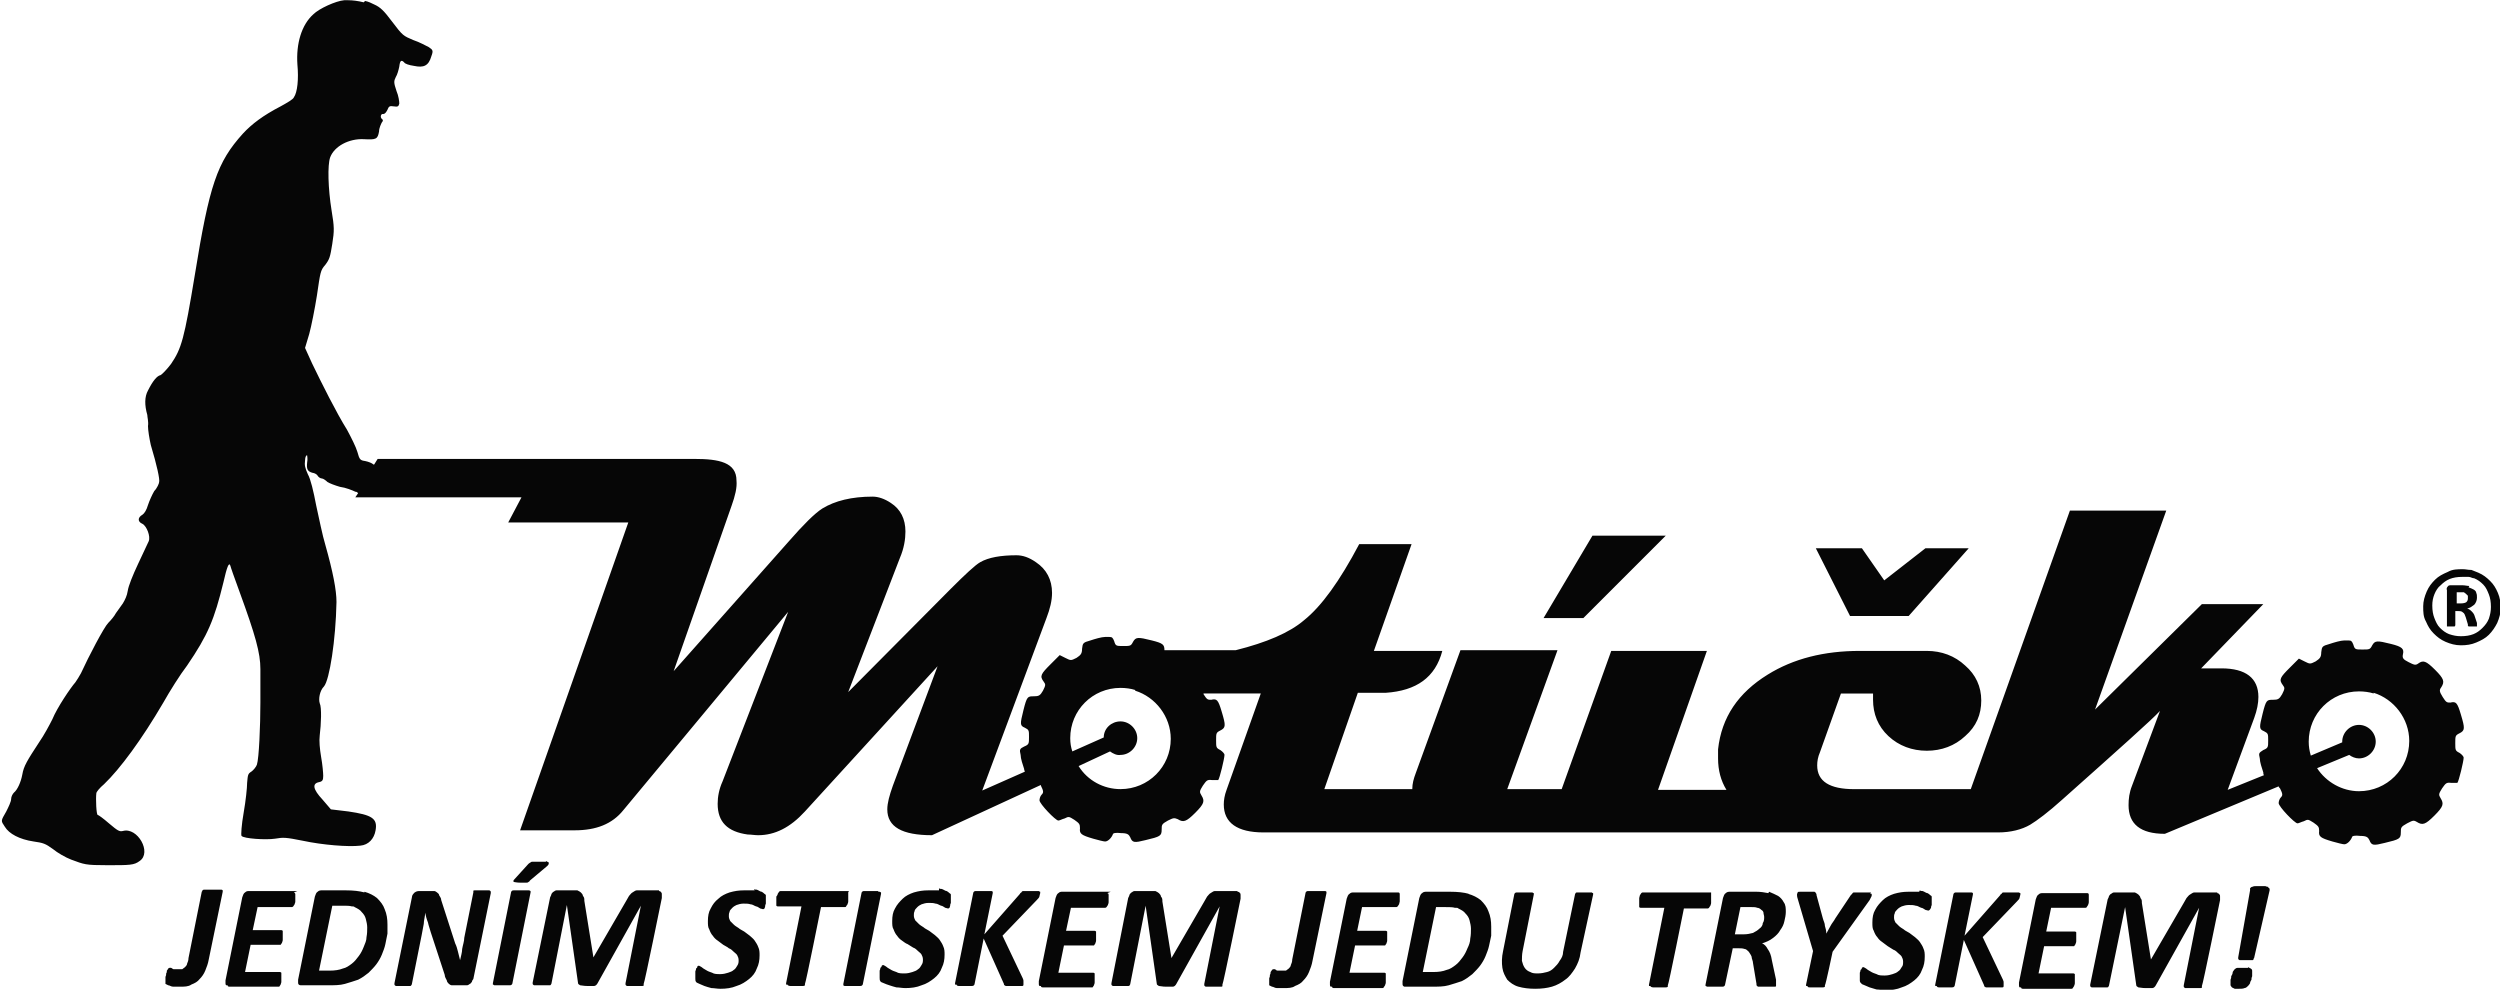 <svg xmlns="http://www.w3.org/2000/svg" width="126.3mm" height="50mm" viewBox="0 0 358.1 141.7"><defs><style>      .cls-1 {        fill: #060606;      }    </style></defs><g><g id="Vrstva_1"><g><path class="cls-1" d="M353,84.9c.1,0,.2.1.3.2,0,0,.1.1.2.2,0,0,0,.2,0,.3,0,.2,0,.4-.2.6-.1.1-.4.2-.8.2h-.6s0-1.6,0-1.6h.6c.2,0,.4,0,.5,0h0ZM353.7,83.9c-.3,0-.6-.1-1-.1h0s-1.6,0-1.6,0c-.2,0-.4,0-.5.2-.1.1-.2.3-.1.5v5c0,.1,0,.2,0,.2,0,0,.3,0,.6,0,.3,0,.5,0,.5,0,0,0,.1-.1.1-.2v-2s.4,0,.4,0c.3,0,.5,0,.7.2.2.1.3.4.4.7l.3,1c0,0,0,.1,0,.2,0,0,0,0,.1.1,0,0,.2,0,.2,0,.1,0,.2,0,.4,0,.2,0,.3,0,.4,0,.1,0,.2,0,.2,0,0,0,0,0,0,0,0,0,0,0,0-.1,0,0,0-.2,0-.4l-.3-.9c-.1-.4-.3-.6-.5-.8-.2-.2-.4-.3-.6-.4.4,0,.7-.3,1-.5.2-.2.4-.6.4-1,0-.3,0-.5-.1-.7,0-.2-.2-.4-.4-.5-.2-.1-.4-.2-.7-.3h0ZM353.6,82.6c.3,0,.5.2.8.2.5.2.9.5,1.3.9.4.4.6.9.8,1.4.2.5.3,1.1.3,1.8,0,.6-.1,1.1-.3,1.7-.2.5-.5.9-.9,1.3-.4.4-.8.7-1.3.9-.5.2-1.1.3-1.8.3-.6,0-1.1-.1-1.7-.3-.5-.2-.9-.5-1.3-.9-.4-.4-.6-.9-.8-1.4-.2-.5-.3-1.1-.3-1.8,0-.6.1-1.1.3-1.6.2-.5.5-1,.9-1.3.4-.4.8-.7,1.3-.9.5-.2,1.1-.3,1.8-.3h0c.3,0,.6,0,.9,0h0ZM353.9,81.6c-.4,0-.7-.1-1.1-.1h0c-.8,0-1.5,0-2.2.4-.7.3-1.3.6-1.8,1.1-.5.5-.9,1-1.2,1.7-.3.7-.5,1.4-.5,2.1,0,.8,0,1.5.4,2.2.3.7.6,1.2,1.1,1.7.5.5,1,.9,1.7,1.2.7.3,1.4.5,2.2.5.8,0,1.5-.1,2.2-.4.7-.3,1.3-.6,1.8-1.1.5-.5.9-1.1,1.2-1.7.3-.7.5-1.4.5-2.1,0-.8-.1-1.5-.4-2.2-.3-.7-.6-1.2-1.1-1.7-.5-.5-1-.9-1.7-1.2-.3-.1-.7-.3-1-.4h0Z"></path><path class="cls-1" d="M31.3,127.4c0,0-.1,0-.2,0-.2,0-.4,0-.6,0-.3,0-.5,0-.7,0-.2,0-.3,0-.5,0-.1,0-.2,0-.3.1,0,0,0,.1-.1.2l-1.9,9.5c0,.3-.1.6-.2.8,0,.2-.2.4-.3.5-.1.1-.3.2-.4.3-.2,0-.3,0-.6,0-.2,0-.4,0-.5,0-.1,0-.3,0-.3-.1,0,0-.2-.1-.2-.1,0,0-.1,0-.2,0,0,0-.1,0-.2.1,0,0-.1.2-.2.3,0,.1,0,.3-.1.4,0,.2,0,.3-.1.5,0,.1,0,.3,0,.4,0,.1,0,.2,0,.3,0,.1,0,.2,0,.3,0,0,.2.1.4.2.2,0,.4.2.7.2.3,0,.6,0,1,0,.6,0,1.2,0,1.6-.3.5-.2.9-.4,1.2-.8.3-.3.6-.7.8-1.2.2-.5.4-1,.5-1.6l2-9.7c0,0,0-.1,0-.2,0,0-.1-.1-.2-.1,0,0-.1,0-.2,0M50.5,129.8c.1,0,.2,0,.3.1.4.2.8.4,1,.7.3.3.5.6.6,1,.1.4.2.8.2,1.2h0c0,.4,0,.9-.1,1.4,0,.5-.2.9-.4,1.4-.2.5-.4.9-.7,1.3-.3.4-.6.8-1,1.1-.4.3-.8.6-1.3.7-.5.2-1.1.3-1.9.3h-1.5s1.9-9.3,1.9-9.3h1.5c.5,0,1,0,1.3.1ZM42.6,127.6s0,0-.1,0h-6.8c-.2,0-.4,0-.6.2-.2.1-.3.4-.4.7l-2.4,11.9c0,.2,0,.3,0,.4,0,.1,0,.2.1.3h.2c0,.2.2.2.3.2h6.9c0,0,.2,0,.2,0l.2-.3c0-.1.1-.2.1-.4,0-.1,0-.3,0-.4,0-.1,0-.3,0-.4,0-.1,0-.2,0-.2,0-.1,0-.2,0-.3,0,0-.1-.1-.2-.1h-5s.8-3.9.8-3.9h4.1c0,0,.2,0,.2,0l.2-.3c0-.1.1-.2.1-.4,0-.1,0-.3,0-.4,0-.1,0-.3,0-.4,0-.1,0-.2,0-.2,0-.1,0-.2,0-.3,0,0-.1-.1-.2-.1h-4.1s.7-3.3.7-3.3h4.9c0,0,.1,0,.2-.1l.2-.3c0-.1.1-.2.1-.4,0-.1,0-.3,0-.4,0-.1,0-.3,0-.4,0-.1,0-.2,0-.2h0c0-.1,0-.2-.2-.3ZM52.2,127.8c-.7-.2-1.6-.3-2.7-.3h-3.3c-.3,0-.5,0-.7.2-.2.1-.3.4-.4.7l-2.4,11.9c0,.2,0,.3,0,.4,0,.1,0,.2.1.3,0,0,.1.1.3.1.1,0,.2,0,.3,0h3.5c1,0,1.8,0,2.5-.2.7-.2,1.3-.4,1.9-.6.6-.3,1-.6,1.5-1,.4-.4.8-.8,1.1-1.2.3-.4.6-.9.8-1.4.2-.5.4-1,.5-1.5.1-.5.2-1,.3-1.5,0-.5,0-.9,0-1.3h0c0-.8-.1-1.5-.4-2.2-.2-.6-.6-1.1-1.1-1.6-.5-.4-1.1-.7-1.8-.9ZM69.8,127.5c0,0-.1,0-.2,0-.2,0-.4,0-.6,0-.2,0-.5,0-.6,0-.2,0-.3,0-.4,0-.1,0-.2,0-.2.1,0,0,0,.1,0,.2l-1.3,6.5c0,.5-.2,1-.3,1.6,0,.5-.2,1.1-.3,1.6-.1-.4-.2-.8-.3-1.2-.1-.4-.2-.8-.4-1.2l-2-6.2c0-.3-.2-.5-.3-.7,0-.2-.2-.3-.3-.4-.1-.1-.3-.2-.4-.2-.2,0-.4,0-.6,0h-1.4c-.3,0-.5,0-.8.2-.2.2-.4.4-.4.7l-2.5,12.3c0,0,0,.1,0,.2,0,0,0,.1.2.2,0,0,.2,0,.4,0,.2,0,.4,0,.6,0,.2,0,.5,0,.6,0,.2,0,.3,0,.4,0,.1,0,.2,0,.2-.1,0,0,.1-.1.1-.2l1.4-7c.1-.5.2-1.1.3-1.6,0-.5.2-1.1.2-1.6.1.5.2.9.4,1.4.1.5.3,1,.4,1.4l2,6.1c0,.3.2.6.3.8,0,.2.2.4.3.5.1.1.3.2.4.2.2,0,.4,0,.6,0h1.2c.1,0,.3,0,.4,0,.1,0,.3-.1.4-.2.1,0,.2-.2.3-.3,0-.1.1-.3.2-.4l2.5-12.3c0,0,0-.1,0-.2,0,0,0-.1-.2-.2,0,0,0,0-.2,0ZM75.6,127.5c0,0-.1,0-.2,0-.2,0-.4,0-.7,0-.3,0-.5,0-.7,0-.2,0-.3,0-.4,0-.1,0-.2,0-.3.1,0,0-.1.1-.1.2l-2.6,13c0,0,0,.1,0,.2,0,0,.1,0,.2.1.1,0,.2,0,.4,0,.2,0,.4,0,.7,0,.3,0,.5,0,.7,0,.2,0,.3,0,.4,0,.1,0,.2,0,.3-.1,0,0,.1-.1.1-.2l2.6-13c0,0,0-.1,0-.2,0,0,0,0-.2-.1,0,0-.1,0-.2,0ZM78.2,123.4c-.2,0-.4,0-.8,0-.3,0-.5,0-.6,0-.2,0-.3,0-.5,0-.1,0-.2,0-.3.1,0,0-.2.1-.3.2l-2,2.2c-.2.2-.2.3-.1.4.1,0,.4.1.9.1.2,0,.4,0,.5,0,.2,0,.3,0,.4,0,.1,0,.2,0,.3-.1,0,0,.2-.1.2-.2l2.5-2.1c0,0,.2-.2.2-.3,0,0,0-.1,0-.2,0,0-.2-.1-.4-.2ZM94.4,127.5c-.1,0-.3,0-.5,0h-2c-.3,0-.5,0-.7,0-.2,0-.4.2-.6.3-.2.1-.3.3-.5.5l-.4.7-4.7,8.1h0s-1.3-8.1-1.3-8.1c0-.3,0-.5-.2-.7,0-.2-.2-.4-.3-.5-.1-.1-.3-.2-.5-.3-.2,0-.5,0-.8,0h-1.7c-.2,0-.3,0-.5,0-.1,0-.3.1-.4.2-.1,0-.2.2-.3.3,0,.1-.1.3-.2.5l-2.5,12.2c0,0,0,.1,0,.2,0,0,0,.1.2.2,0,0,.2,0,.4,0,.2,0,.4,0,.7,0,.3,0,.5,0,.7,0,.2,0,.3,0,.4,0,.1,0,.2,0,.2-.1,0,0,.1-.1.1-.2l2.2-11.2,1.6,11.2c0,.1.1.2.3.3.2,0,.5.1,1,.1.4,0,.8,0,1,0,.2,0,.4-.2.5-.4l6.2-11.1-2.2,11.1c0,0,0,.1,0,.2,0,0,0,.1.2.2,0,0,.2,0,.4,0,.2,0,.4,0,.7,0,.3,0,.5,0,.7,0,.2,0,.3,0,.4,0,.1,0,.2,0,.2-.1v-.2c.1,0,2.6-12.3,2.6-12.3,0-.2,0-.3,0-.5,0-.1,0-.3-.1-.3,0-.1-.2-.2-.3-.2ZM108.1,127.5c-.1,0-.3,0-.5,0-.3,0-.6,0-1,0-.8,0-1.4.1-2.1.3-.6.2-1.2.5-1.6.9-.5.4-.8.8-1.1,1.4-.3.5-.4,1.1-.4,1.8,0,.5,0,.9.2,1.2.1.3.3.7.5.9.2.3.4.5.7.7.3.2.5.4.8.6.3.2.6.3.8.5.3.1.5.3.7.5.2.2.4.3.5.5.1.2.2.4.2.7,0,.3,0,.5-.2.8-.1.2-.3.5-.5.6-.2.2-.5.3-.8.4-.3.1-.7.2-1.1.2-.5,0-.9,0-1.2-.2-.3-.1-.6-.2-.9-.4-.2-.1-.5-.3-.6-.4-.2-.1-.3-.2-.4-.2,0,0-.2,0-.2.1,0,0,0,.2-.2.3,0,.1,0,.2-.1.4,0,.1,0,.3,0,.4,0,.1,0,.2,0,.4,0,.1,0,.2,0,.2,0,.2,0,.4.1.5,0,.1.3.2.5.3.2.1.5.2.7.3.3.1.6.2,1,.3.4,0,.8.1,1.3.1.8,0,1.6-.1,2.3-.4.7-.2,1.3-.6,1.8-1,.5-.4.9-.9,1.1-1.5.3-.6.4-1.2.4-1.9,0-.4,0-.8-.2-1.2-.1-.3-.3-.6-.5-.9-.2-.3-.5-.5-.7-.7-.3-.2-.5-.4-.8-.6-.3-.2-.6-.3-.8-.5-.3-.2-.5-.3-.7-.5-.2-.2-.4-.4-.5-.5-.1-.2-.2-.4-.2-.7,0-.2,0-.4.1-.6,0-.2.2-.4.4-.6.2-.2.4-.3.6-.4.3-.1.6-.2,1-.2.4,0,.7,0,1,.1.3,0,.5.2.8.3.2,0,.4.2.6.3.1,0,.3.1.4.1,0,0,.1,0,.2-.1,0,0,.1-.2.1-.3,0-.1,0-.2.1-.4,0-.1,0-.3,0-.4s0-.2,0-.4c0-.1,0-.2,0-.2h0c0,0,0-.2,0-.2,0,0,0-.1-.2-.2,0,0-.2-.2-.4-.3-.2,0-.4-.2-.7-.3-.1,0-.3,0-.4-.1ZM121.6,127.6s0,0-.1,0h-9.7c0,0-.1,0-.2.1l-.2.3c0,.1-.1.3-.2.4,0,.1,0,.3,0,.4,0,.1,0,.3,0,.4,0,.1,0,.2,0,.2,0,.1,0,.2,0,.3,0,0,.1.1.2.1h3.4s-2.2,11-2.2,11c0,0,0,.1,0,.2h.2c0,.1.2.2.4.2.2,0,.4,0,.7,0,.3,0,.5,0,.7,0,.2,0,.3,0,.4,0,.1,0,.2,0,.3-.1v-.2c.1,0,2.3-11,2.3-11h3.4c0,0,.2,0,.2-.1,0,0,.1-.2.2-.3,0-.1.1-.2.1-.4,0-.1,0-.3,0-.4,0-.1,0-.3,0-.4,0-.1,0-.2,0-.2h0c0-.1,0-.2,0-.3,0,0,0,0,0,0ZM125.8,127.6c0,0-.1,0-.2,0-.2,0-.4,0-.7,0-.3,0-.5,0-.7,0-.2,0-.3,0-.4,0-.1,0-.2,0-.3.1,0,0-.1.1-.1.2l-2.6,13c0,0,0,.1,0,.2,0,0,.1.1.2.1.1,0,.2,0,.4,0,.2,0,.4,0,.7,0,.3,0,.5,0,.7,0,.2,0,.3,0,.4,0,.1,0,.2,0,.3-.1,0,0,.1-.1.1-.2l2.6-12.9c0,0,0-.1,0-.2,0,0,0,0-.2-.1,0,0-.1,0-.2,0ZM134.5,127.5c-.1,0-.3,0-.5,0-.3,0-.7,0-1,0-.8,0-1.4.1-2.1.3-.6.2-1.2.5-1.6.9-.4.4-.8.8-1.1,1.4-.3.5-.4,1.1-.4,1.8,0,.5,0,.9.2,1.2.1.3.3.7.5.9.2.3.4.5.7.7.3.2.5.4.8.5.3.2.5.3.8.5.3.1.5.3.7.5.2.2.4.3.5.5.1.2.2.4.2.7,0,.3,0,.5-.2.8-.1.2-.3.5-.5.6-.2.2-.5.3-.8.4-.3.1-.7.2-1.1.2-.5,0-.9,0-1.2-.2-.3-.1-.6-.2-.9-.4-.2-.1-.5-.3-.6-.4-.2-.1-.3-.2-.4-.2,0,0-.1,0-.2.1,0,0,0,.2-.2.3,0,.1,0,.2-.1.4,0,.1,0,.3,0,.4,0,.1,0,.2,0,.4,0,.1,0,.2,0,.2,0,.2,0,.4.1.5,0,.1.2.2.5.3.2.1.5.2.8.3.3.1.6.2,1,.3.4,0,.8.1,1.3.1.8,0,1.6-.1,2.3-.4.7-.2,1.3-.6,1.8-1,.5-.4.9-.9,1.1-1.5.3-.6.4-1.2.4-1.9,0-.4,0-.8-.2-1.2-.1-.3-.3-.6-.5-.9-.2-.3-.5-.5-.7-.7-.3-.2-.5-.4-.8-.6-.3-.2-.6-.3-.8-.5-.3-.2-.5-.3-.7-.5-.2-.2-.4-.4-.5-.5-.1-.2-.2-.4-.2-.7,0-.2,0-.4.1-.6,0-.2.2-.4.4-.6.2-.2.4-.3.6-.4.3-.1.6-.2,1-.2.4,0,.7,0,1,.1.3,0,.5.2.8.3.2,0,.4.2.6.3.1,0,.3.1.4.1,0,0,.1,0,.2-.1,0,0,.1-.2.1-.3,0-.1,0-.2.1-.4,0-.1,0-.3,0-.4s0-.2,0-.4c0-.1,0-.2,0-.2h0c0,0,0-.1,0-.2,0,0,0-.1-.2-.2,0,0-.2-.2-.4-.3-.2,0-.4-.2-.7-.3-.1,0-.3,0-.4-.1ZM148.7,127.6c0,0-.2,0-.2,0-.2,0-.4,0-.7,0-.3,0-.5,0-.7,0-.2,0-.3,0-.5,0-.1,0-.2,0-.3.2,0,0-.2.1-.2.2l-5.1,5.8,1.2-5.9c0,0,0-.1,0-.2,0,0-.1-.1-.2-.1-.1,0-.2,0-.4,0-.2,0-.4,0-.7,0-.3,0-.5,0-.7,0-.2,0-.3,0-.4,0-.1,0-.2,0-.3.1,0,0-.1.1-.1.2l-2.6,12.9c0,0,0,.1,0,.2h.2c.1.2.2.2.4.2.2,0,.4,0,.7,0,.3,0,.5,0,.7,0,.2,0,.3,0,.4,0,.1,0,.2,0,.3-.1,0,0,.1-.1.1-.2l1.3-6.5,2.9,6.5c0,0,0,.2.1.2,0,0,.1.1.2.1.1,0,.3,0,.4,0,.2,0,.4,0,.7,0,.3,0,.5,0,.7,0,.2,0,.3,0,.5,0,.1,0,.2,0,.2-.2,0,0,0-.2,0-.2,0,0,0-.2,0-.3,0-.1,0-.2-.1-.4l-2.9-6.1,4.9-5.1c.2-.2.4-.4.4-.6,0-.1.1-.3.1-.4h0c0,0,0-.1,0-.2,0,0-.1,0-.2-.1,0,0-.1,0-.2,0ZM159.1,127.7s0,0-.1,0h-6.8c-.2,0-.4,0-.6.2-.2.1-.3.4-.4.7l-2.4,11.9c0,.2,0,.3,0,.4,0,.1,0,.2.1.3h.2c0,.2.2.2.3.2h6.9c0,0,.2,0,.2,0l.2-.3c0-.1.1-.2.1-.4,0-.1,0-.3,0-.4,0-.1,0-.3,0-.4,0-.1,0-.2,0-.2,0-.1,0-.2,0-.3,0,0-.1-.1-.2-.1h-5s.8-3.9.8-3.9h4.1c0,0,.2,0,.2,0l.2-.3c0-.1.1-.2.1-.4,0-.1,0-.3,0-.4,0-.1,0-.3,0-.4,0-.1,0-.2,0-.2,0-.1,0-.2,0-.3,0,0-.1-.1-.2-.1h-4.1s.7-3.3.7-3.3h4.9c0,0,.1,0,.2-.1l.2-.3c0-.1.1-.2.1-.4,0-.1,0-.3,0-.4,0-.1,0-.3,0-.4,0,0,0-.2,0-.2h0c0-.1,0-.3-.2-.3ZM177.2,127.6c-.1,0-.3,0-.5,0h-2c-.3,0-.5,0-.7,0-.2,0-.4.2-.6.3-.2.1-.3.3-.5.5l-.4.7-4.7,8.1h0s-1.3-8.1-1.3-8.1c0-.3,0-.5-.2-.7,0-.2-.2-.4-.3-.5-.1-.1-.3-.2-.5-.3-.2,0-.5,0-.8,0h-1.7c-.2,0-.3,0-.5,0-.1,0-.3.1-.4.2-.1,0-.2.2-.3.3,0,.1-.1.3-.2.5l-2.4,12.2c0,0,0,.1,0,.2,0,0,0,.1.2.2,0,0,.2,0,.4,0,.2,0,.4,0,.7,0,.3,0,.5,0,.7,0,.2,0,.3,0,.4,0,.1,0,.2,0,.2-.1,0,0,.1-.1.1-.2l2.2-11.2,1.6,11.2c0,.1.1.2.3.3.2,0,.5.1,1,.1.4,0,.8,0,1,0,.2,0,.4-.2.5-.4l6.2-11.1-2.2,11.1c0,0,0,.1,0,.2,0,0,0,.1.2.2,0,0,.2,0,.4,0,.2,0,.4,0,.7,0,.3,0,.5,0,.7,0,.2,0,.3,0,.4,0,.1,0,.2,0,.2-.1v-.2c.1,0,2.6-12.3,2.6-12.3,0-.2,0-.3,0-.5,0-.1,0-.3-.1-.3,0-.1-.2-.2-.3-.2ZM189.4,127.6c0,0-.1,0-.2,0-.2,0-.4,0-.6,0-.3,0-.5,0-.7,0-.2,0-.3,0-.5,0-.1,0-.2,0-.3.1,0,0-.1.1-.1.2l-1.9,9.5c0,.3-.1.6-.2.8,0,.2-.2.4-.3.5-.1.1-.3.2-.4.3-.2,0-.4,0-.6,0-.2,0-.4,0-.5,0-.1,0-.3,0-.3-.1,0,0-.2-.1-.2-.1,0,0-.1,0-.2,0,0,0-.1,0-.2.1,0,0-.1.2-.2.3,0,.1,0,.3-.1.4,0,.2,0,.3-.1.5,0,.2,0,.3,0,.4,0,.1,0,.2,0,.3,0,.1,0,.2,0,.3,0,0,.2.1.4.2.2,0,.4.2.7.2.3,0,.6,0,1,0,.6,0,1.2,0,1.6-.3.5-.2.9-.4,1.2-.8.3-.3.6-.7.8-1.2.2-.5.4-1,.5-1.6l2-9.7c0,0,0-.1,0-.2,0,0-.1-.1-.2-.1,0,0-.1,0-.2,0ZM208.6,130c.1,0,.2,0,.3.1.4.2.8.4,1,.7.3.3.5.6.6,1,.1.4.2.8.2,1.2h0c0,.4,0,.9-.1,1.4,0,.5-.2,1-.4,1.4-.2.5-.4.9-.7,1.3-.3.4-.6.8-1,1.1-.4.3-.8.6-1.3.7-.5.2-1.1.3-1.9.3h-1.5s1.9-9.3,1.9-9.3h1.4c.5,0,1,0,1.3.1ZM200.8,127.8s0,0-.1,0h-6.8c-.2,0-.4,0-.6.2-.2.1-.3.4-.4.7l-2.4,11.9c0,.2,0,.3,0,.4,0,.1,0,.2.1.3h.2c0,.2.2.2.3.2h6.9c0,0,.2,0,.2-.1l.2-.3c0-.1.1-.2.1-.4,0-.1,0-.3,0-.4,0-.1,0-.3,0-.4,0-.1,0-.2,0-.2,0-.1,0-.2,0-.3,0,0-.1-.1-.2-.1h-5s.8-3.9.8-3.9h4.1c0,0,.2,0,.2,0l.2-.3c0-.1.1-.2.1-.4,0-.1,0-.3,0-.4,0-.1,0-.3,0-.4,0-.1,0-.2,0-.2,0-.1,0-.2,0-.3,0,0-.1-.1-.2-.1h-4.1s.7-3.4.7-3.4h4.9c0,0,.1,0,.2-.1l.2-.3c0-.1.1-.3.1-.4,0-.1,0-.3,0-.4,0-.1,0-.3,0-.4,0-.1,0-.2,0-.2h0c0-.1,0-.3-.2-.3ZM210.4,128c-.7-.2-1.6-.3-2.7-.3h-3.3c-.3,0-.5,0-.7.2-.2.1-.3.4-.4.7l-2.4,11.9c0,.2,0,.3,0,.4,0,.1,0,.2.1.3,0,0,.1.1.2.1.1,0,.2,0,.3,0h3.5c1,0,1.8,0,2.5-.2.7-.2,1.3-.4,1.9-.6.6-.3,1-.6,1.5-1,.4-.4.8-.8,1.1-1.2.3-.4.6-.9.8-1.4.2-.5.4-1,.5-1.5.1-.5.2-1,.3-1.4,0-.5,0-.9,0-1.3h0c0-.8-.1-1.5-.4-2.2-.2-.6-.6-1.1-1.1-1.6-.5-.4-1.1-.7-1.8-.9ZM228.1,127.8c0,0-.2,0-.4,0-.2,0-.4,0-.7,0-.3,0-.5,0-.7,0-.2,0-.3,0-.4,0,0,0-.2,0-.2.1,0,0-.1.1-.1.2l-1.7,8.2c0,.5-.2.9-.5,1.3-.2.4-.5.7-.8,1-.3.3-.6.5-1,.6-.4.1-.8.2-1.3.2-.4,0-.8,0-1.1-.2-.3-.1-.6-.3-.8-.6-.2-.3-.3-.6-.4-1,0-.4,0-.9.1-1.4l1.6-8.1c0,0,0-.1,0-.2,0,0-.1,0-.2-.1,0,0-.2,0-.4,0-.2,0-.4,0-.7,0-.3,0-.5,0-.7,0-.2,0-.3,0-.4,0-.1,0-.2,0-.3.1,0,0-.1.1-.1.2l-1.6,8.1c-.2.9-.2,1.7-.1,2.4.1.7.4,1.2.7,1.7.4.4.9.8,1.6,1,.7.2,1.5.3,2.4.3.9,0,1.7-.1,2.4-.3.7-.2,1.4-.6,1.9-1,.6-.4,1-1,1.4-1.6.4-.7.7-1.4.8-2.3l1.8-8.3c0,0,0-.1,0-.2,0,0-.1,0-.2-.1ZM251.7,130c.2,0,.4.1.6.3.2.1.3.3.3.4,0,.2.1.4.1.6h0c0,.3,0,.6-.2.9,0,.3-.2.6-.5.8-.2.2-.5.4-.9.6-.4.1-.8.2-1.3.2h-1.3s.8-3.9.8-3.9h1.6c.3,0,.6,0,.8.1ZM245.1,127.8s0,0-.1,0h-9.7c0,0-.1,0-.2.1l-.2.3c0,.1-.1.3-.1.4,0,.1,0,.3,0,.4,0,.1,0,.3,0,.4,0,.1,0,.2,0,.2,0,.1,0,.2,0,.3,0,0,.1.1.2.1h3.4s-2.2,11-2.2,11c0,0,0,.1,0,.2h.2c0,.1.2.2.4.2.2,0,.4,0,.7,0,.3,0,.5,0,.7,0,.2,0,.3,0,.4,0,.1,0,.2,0,.3-.1v-.2c.1,0,2.3-11,2.3-11h3.4c0,0,.1,0,.2-.1,0,0,.1-.2.2-.3,0-.1.1-.2.1-.4,0-.1,0-.3,0-.4,0-.1,0-.3,0-.4,0-.1,0-.2,0-.2h0c0-.1,0-.2,0-.3,0,0,0,0,0,0ZM253.3,127.9c-.5-.1-1.1-.2-1.7-.2h-3.7c-.3,0-.5,0-.7.2-.2.1-.3.4-.4.7l-2.5,12.4c0,0,0,.1,0,.2,0,0,.1,0,.2.1.1,0,.2,0,.4,0,.2,0,.4,0,.7,0,.3,0,.5,0,.7,0,.2,0,.3,0,.4,0,.1,0,.2,0,.3-.1,0,0,.1-.1.1-.2l1.1-5.2h.9c.3,0,.5,0,.8.1.2,0,.4.2.6.4.1.2.3.4.4.7,0,.3.2.6.2.9l.5,3c0,0,0,.2,0,.2,0,0,.1.1.2.2.1,0,.2,0,.4,0,.2,0,.4,0,.7,0,.3,0,.6,0,.8,0,.2,0,.4,0,.5,0,.1,0,.2,0,.2-.1,0,0,0-.1,0-.2,0,0,0-.2,0-.3,0-.1,0-.3,0-.4l-.6-2.8c-.1-.7-.3-1.2-.6-1.6-.2-.4-.5-.7-.8-.8.6-.2,1.1-.4,1.6-.8.4-.3.8-.7,1-1.1.3-.4.5-.8.6-1.3.1-.4.2-.9.2-1.3h0c0-.5,0-1-.3-1.4-.2-.4-.5-.7-.8-.9-.4-.2-.8-.4-1.3-.6ZM268,127.8c0,0-.2,0-.3,0-.2,0-.5,0-.9,0-.3,0-.6,0-.8,0-.2,0-.3,0-.4,0-.1,0-.2,0-.3.2,0,0-.1.1-.2.2l-2.2,3.3c-.2.4-.5.7-.7,1.1-.2.4-.4.7-.6,1.1,0-.4-.1-.8-.2-1.1,0-.4-.2-.7-.3-1.1l-.9-3.3c0-.1,0-.2-.1-.3,0,0,0-.1-.2-.2-.1,0-.2,0-.4,0-.2,0-.4,0-.7,0-.4,0-.7,0-.9,0-.2,0-.4,0-.4.1,0,0-.1.2-.1.3,0,.1,0,.3.1.6l2.2,7.5-1,4.8c0,0,0,.1,0,.2h.2c0,.2.2.2.4.2.2,0,.4,0,.7,0,.3,0,.5,0,.7,0,.2,0,.3,0,.4,0,.1,0,.2,0,.3-.1v-.2c.1,0,1.1-4.8,1.1-4.8l5.3-7.4.3-.6c0-.1,0-.3,0-.3,0,0,0,0-.2,0ZM162.6,98.9c2.9.9,5.1,3.7,5.1,6.9,0,4-3.2,7.2-7.2,7.2-2.4,0-4.7-1.2-6-3.3l4.5-2.1c.4.3,1,.6,1.5.5,1.3,0,2.4-1.1,2.4-2.4,0-1.3-1.1-2.4-2.4-2.4-1.3,0-2.4,1-2.4,2.3l-4.5,2c-.2-.6-.3-1.2-.3-1.9,0-4,3.2-7.2,7.2-7.2h0c.7,0,1.5.1,2.1.3ZM274.9,127.7c-.1,0-.3,0-.5,0-.3,0-.7,0-1,0-.8,0-1.4.1-2.1.3-.6.2-1.2.5-1.6.9-.4.4-.8.8-1.1,1.4-.3.5-.4,1.1-.4,1.8,0,.5,0,.9.2,1.2.1.3.3.7.5.9.2.3.4.5.7.7.3.2.5.4.8.6.3.2.5.3.8.5.3.1.5.3.7.5.2.2.4.3.5.5.1.2.2.4.2.7,0,.3,0,.6-.2.8-.1.2-.3.5-.5.6-.2.2-.5.3-.8.4-.3.1-.7.2-1.1.2-.5,0-.9,0-1.2-.2-.3-.1-.6-.2-.9-.4-.2-.1-.5-.3-.6-.4-.2-.1-.3-.2-.4-.2,0,0-.1,0-.2.1,0,0,0,.2-.2.3,0,.1,0,.2-.1.4,0,.1,0,.3,0,.4,0,.1,0,.3,0,.4,0,.1,0,.2,0,.2,0,.2,0,.4.2.5,0,.1.2.2.5.3.2.1.5.2.7.3.3.1.7.2,1,.3.4,0,.8.1,1.3.1.8,0,1.6-.1,2.3-.4.7-.2,1.3-.6,1.8-1,.5-.4.9-.9,1.1-1.5.3-.6.4-1.2.4-1.9,0-.4,0-.8-.2-1.2-.1-.3-.3-.6-.5-.9-.2-.3-.5-.5-.7-.7-.3-.2-.5-.4-.8-.6-.3-.2-.6-.3-.8-.5-.3-.2-.5-.3-.7-.5-.2-.2-.4-.4-.5-.5-.1-.2-.2-.4-.2-.7,0-.2,0-.4.1-.6,0-.2.2-.4.4-.6.2-.2.4-.3.6-.4.3-.1.6-.2,1-.2.4,0,.7,0,1,.1.3,0,.5.2.8.3.2,0,.4.2.6.3.1,0,.3.1.4.1,0,0,.1,0,.2-.1,0,0,.1-.1.2-.3,0-.1,0-.2.1-.4,0-.1,0-.3,0-.4s0-.2,0-.4c0-.1,0-.2,0-.2h0c0,0,0-.2,0-.2,0,0,0-.1-.2-.2,0,0-.2-.2-.4-.3-.2,0-.4-.2-.7-.3-.1,0-.3,0-.4-.1ZM322,138.6c-.2,0-.4,0-.7,0-.3,0-.5,0-.8,0-.2,0-.4.2-.5.3,0,.1-.2.2-.2.4,0,.2-.1.3-.2.5,0,.2,0,.3-.1.5,0,.2,0,.3,0,.4,0,.1,0,.3,0,.4,0,0,.1.2.2.3,0,0,.2.1.4.2.2,0,.4,0,.6,0,.3,0,.6,0,.8-.1.2,0,.4-.2.5-.3,0,0,.2-.2.3-.4,0-.2.1-.3.2-.5,0-.2,0-.3.1-.5,0-.2,0-.3,0-.4h0c0-.2,0-.3,0-.4,0,0,0-.2-.2-.3,0,0-.2-.1-.4-.2ZM289.1,127.8c0,0-.2,0-.2,0-.2,0-.4,0-.7,0-.3,0-.5,0-.7,0-.2,0-.3,0-.5,0-.1,0-.2,0-.3.2,0,0-.2.1-.2.2l-5.1,5.8,1.2-5.9c0,0,0-.1,0-.2,0,0-.1-.1-.2-.1-.1,0-.2,0-.4,0-.2,0-.4,0-.7,0-.3,0-.5,0-.7,0-.2,0-.3,0-.4,0-.1,0-.2,0-.3.1,0,0-.1.1-.1.2l-2.6,12.9c0,0,0,.1,0,.2h.2c.1.2.2.2.4.2.2,0,.4,0,.7,0,.3,0,.5,0,.7,0,.2,0,.3,0,.4,0,.1,0,.2,0,.3-.1,0,0,.1-.1.1-.2l1.3-6.5,2.9,6.5c0,0,0,.2.1.2,0,0,.1.1.2.1.1,0,.3,0,.4,0,.2,0,.4,0,.7,0,.3,0,.5,0,.7,0,.2,0,.4,0,.5,0,.1,0,.2,0,.2-.2,0,0,0-.2,0-.2,0,0,0-.2,0-.3,0-.1,0-.2-.1-.4l-2.9-6.1,4.9-5.1c.2-.2.4-.4.4-.6,0-.1.1-.3.1-.4h0c0,0,0-.1,0-.2,0,0-.1,0-.2-.1,0,0-.1,0-.2,0ZM299.5,127.9s0,0-.1,0h-6.8c-.2,0-.4,0-.6.2-.2.1-.3.4-.4.7l-2.4,11.9c0,.2,0,.3,0,.4,0,.1,0,.2.1.3h.2c0,.2.2.2.3.2h6.9c0,0,.2,0,.2-.1l.2-.3c0-.1.1-.2.1-.4,0-.1,0-.3,0-.4,0-.1,0-.3,0-.4,0-.1,0-.2,0-.2,0-.1,0-.2,0-.3,0,0-.1-.1-.2-.1h-5s.8-3.9.8-3.9h4.1c0,0,.2,0,.2,0l.2-.3c0-.1.1-.2.1-.4,0-.1,0-.3,0-.4,0-.1,0-.3,0-.4,0-.1,0-.2,0-.2,0-.1,0-.2,0-.3,0,0-.1-.1-.2-.1h-4.1s.7-3.4.7-3.4h4.9c0,0,.2,0,.2-.1l.2-.3c0-.1.1-.2.1-.4,0-.1,0-.3,0-.4,0-.1,0-.3,0-.4,0,0,0-.2,0-.2h0c0-.1,0-.3-.2-.3ZM317.6,127.8c-.1,0-.3,0-.5,0h-2c-.3,0-.5,0-.8,0-.2,0-.4.2-.6.3-.2.1-.3.3-.5.5l-.4.7-4.7,8.1h0s-1.3-8.1-1.3-8.1c0-.3,0-.5-.2-.7,0-.2-.2-.4-.3-.5-.1-.1-.3-.2-.5-.3-.2,0-.5,0-.8,0h-1.7c-.2,0-.3,0-.5,0-.1,0-.3.1-.4.2-.1,0-.2.2-.3.3,0,.1-.1.3-.2.5l-2.5,12.2c0,0,0,.1,0,.2,0,0,0,.1.2.2,0,0,.2,0,.4,0,.2,0,.4,0,.7,0,.3,0,.5,0,.7,0,.2,0,.3,0,.4,0,.1,0,.2,0,.2-.1,0,0,.1-.1.1-.2l2.3-11.2,1.6,11.2c0,.1.1.2.3.3.2,0,.5.1,1,.1.4,0,.8,0,1,0,.2,0,.4-.2.5-.4l6.2-11.1-2.2,11.1c0,0,0,.1,0,.2,0,0,0,.1.2.2,0,0,.2,0,.4,0,.2,0,.4,0,.7,0,.3,0,.5,0,.7,0,.2,0,.3,0,.4,0,.1,0,.2,0,.2-.1v-.2c.1,0,2.6-12.3,2.6-12.3,0-.2,0-.3,0-.5,0-.1,0-.3-.1-.3,0-.1-.2-.2-.3-.2ZM324.9,127c0,0-.2,0-.4-.1-.2,0-.4,0-.7,0-.3,0-.5,0-.7,0-.2,0-.3,0-.5.1-.1,0-.2.1-.3.2,0,0,0,.2,0,.3l-1.7,9.6c0,0,0,.1,0,.2,0,0,0,.1.2.2,0,0,.2,0,.3,0,.2,0,.3,0,.6,0,.2,0,.4,0,.5,0,.2,0,.3,0,.4,0,.1,0,.2,0,.2-.2,0,0,.1-.1.1-.2l2.2-9.6c0,0,0-.2,0-.2,0,0,0-.1-.2-.2ZM238.6,76.7h-10.5s-7,11.8-7,11.8h5.7s11.8-11.8,11.8-11.8ZM340,99.2c2.9.9,5.1,3.7,5.1,6.9,0,4-3.2,7.2-7.2,7.2-2.4,0-4.7-1.3-6-3.3l4.6-1.9c.4.3.9.5,1.4.5,1.3,0,2.4-1.1,2.4-2.4,0-1.3-1.1-2.4-2.4-2.4-1.3,0-2.4,1.1-2.4,2.4,0,0,0,0,0,.1l-4.5,1.9c-.2-.7-.3-1.3-.3-2,0-4,3.2-7.2,7.2-7.2h0c.7,0,1.5.1,2.1.3ZM282,78.5h-6.2s-5.9,4.6-5.9,4.6l-3.2-4.6h-6.6s4.9,9.7,4.9,9.7h8.4s8.6-9.7,8.6-9.7ZM52.1.3c-.8-.2-1.6-.3-2.2-.3h-.1c-.2,0-.3,0-.5,0-1.2.1-3.6,1.2-4.4,2-1.7,1.5-2.5,4.2-2.3,7.2.2,2.1,0,4-.5,4.7-.1.3-1,.8-1.9,1.3-2.5,1.3-4.1,2.5-5.4,3.9-3.7,4.1-4.8,7.3-6.9,20.3-1.5,9.1-1.9,10.5-3.4,12.7-.6.8-1.3,1.5-1.5,1.6-.5.1-1.1.8-1.8,2.2-.5.9-.5,2.1-.1,3.5,0,.3.2,1,.1,1.6,0,.6.2,1.8.4,2.7.9,3,1.3,4.9,1.2,5.3,0,.2-.3.9-.7,1.3-.3.5-.7,1.4-.9,2-.2.7-.5,1.2-.8,1.4-.7.4-.7,1,0,1.3.6.3,1.2,1.8.9,2.5-.1.2-.8,1.7-1.5,3.2-.8,1.7-1.4,3.2-1.5,3.9-.1.7-.4,1.3-.7,1.8-.3.4-.7,1-1,1.4-.2.4-.7,1-1.1,1.4-.6.6-2.8,4.8-3.9,7.2-.2.4-.6,1-.8,1.3-.7.8-2.6,3.6-3.3,5.3-.4.8-1.2,2.3-1.9,3.3-1.7,2.6-2.2,3.4-2.4,4.6-.2,1.1-.7,2.2-1.2,2.6-.2.2-.4.6-.4.9,0,.4-.4,1.2-.7,1.8-.8,1.4-.8,1.3-.2,2.2.6,1,2.1,1.8,4.1,2.1,1.4.2,1.7.3,2.8,1.1.6.5,1.8,1.2,2.6,1.5,1.9.7,2,.8,5.2.8,3.2,0,3.8,0,4.6-.6,1.8-1.2-.3-4.9-2.4-4.3-.5.1-.7,0-2-1.1-.8-.7-1.5-1.2-1.6-1.2-.2,0-.3-2.3-.2-3.1,0-.2.5-.8,1.1-1.3,2.3-2.2,5.4-6.4,8.5-11.7.9-1.6,2.4-4,3.4-5.3,3-4.4,3.9-6.6,5.2-11.9.5-2.2.8-3,1-2.4,0,.1.6,1.8,1.3,3.7,2.3,6.3,3,8.8,3,11.1,0,1.1,0,3.3,0,4.8,0,3.3-.2,8-.5,8.9-.1.3-.5.8-.8,1-.5.3-.5.5-.6,1.6,0,.7-.2,2.6-.5,4.3-.3,1.7-.4,3.2-.3,3.3.3.4,3.5.6,4.8.4,1.2-.2,1.5-.2,4,.3,2.8.6,6.5.9,8.2.7,1.2-.1,2-1,2.2-2.2.3-1.7-.5-2.2-3.9-2.7l-2.5-.3-1.2-1.4c-1.4-1.5-1.5-2.3-.5-2.5.5-.1.6-.3.6-.9,0-.4-.1-1.6-.3-2.7-.2-1.2-.3-2.3-.2-3.1.2-1.6.3-4,0-4.6-.2-.6,0-1.8.6-2.4.8-.9,1.7-6.7,1.8-12.1,0-1.7-.5-4.3-1.6-8.2-.4-1.3-.9-3.8-1.3-5.6-.4-2.1-.8-3.8-1.2-4.5-.4-.9-.5-1.3-.4-2,0-.5.2-.8.3-.7,0,.1.1.5,0,1-.1.9,0,1.3.8,1.5.2,0,.6.2.7.4.1.2.4.4.6.4.2,0,.6.3.8.5.3.2,1.1.5,1.8.7.8.1,1.8.5,2.2.7.2,0,.3.1.4.2l-.4.6h23.8s-1.9,3.6-1.9,3.6h17.2s-15.5,44.1-15.5,44.1h7.8c3.1,0,5.4-.9,7-2.9l23.6-28.4-9.4,24.3c-.5,1.1-.7,2.2-.7,3.2,0,2.6,1.4,4,4.3,4.4.5,0,1,.1,1.5.1,2.4,0,4.6-1.1,6.7-3.4l19-20.8-6.4,17.1c-.5,1.4-.8,2.5-.8,3.4,0,2.5,2.1,3.7,6.4,3.7l15.6-7.2c0,0,0,0,0,.1.4.8.4,1,.1,1.3-.2.2-.3.6-.3.8,0,.5,2.3,2.9,2.7,2.9.2,0,.5-.2.9-.3.6-.3.6-.3,1.4.2.7.5.8.6.8,1.2-.1.8.2,1,1.9,1.5.7.2,1.5.4,1.7.4.4,0,.9-.5,1.1-1,0-.2.4-.3,1.2-.2.9,0,1.1.2,1.3.6.3.8.6.8,2.2.4,2.1-.5,2.3-.6,2.3-1.5,0-.7,0-.8.9-1.3.8-.4.9-.4,1.4-.2.8.5,1.2.4,2.5-.9,1.3-1.3,1.4-1.7.9-2.5-.3-.5-.3-.6.2-1.4.5-.7.6-.9,1.3-.8.4,0,.8,0,.9,0,.2-.2.9-3.1.9-3.6,0-.2-.3-.5-.6-.7-.6-.3-.6-.4-.6-1.4,0-1,0-1.1.6-1.4.8-.4.8-.7.2-2.7-.5-1.7-.7-1.9-1.5-1.7-.5,0-.6,0-1.1-.8,0,0,0,0,0-.1h8.2c0,0-4.9,13.8-4.9,13.8-.3.8-.4,1.5-.4,2.1,0,2.6,1.9,4,5.7,4h37c0,0,12.6,0,12.6,0h34.1s21.1,0,21.1,0h.1s.2,0,.2,0h.1c1.8,0,3.4-.4,4.6-1.1,1-.6,2.6-1.8,4.6-3.6,8.2-7.3,12.9-11.5,14-12.7l-4,10.7c-.4,1-.5,1.9-.5,2.8,0,2.7,1.7,4.1,5.2,4.1l16.3-6.8c0,.1.1.2.2.3.4.8.4,1,.1,1.3-.2.2-.3.6-.3.8,0,.5,2.3,2.9,2.7,2.9.2,0,.5-.2.9-.3.6-.3.6-.3,1.4.2.7.5.8.6.8,1.2-.1.8.2,1,1.9,1.5.7.2,1.5.4,1.7.4.4,0,.9-.5,1.1-1,0-.2.4-.3,1.2-.2.9,0,1.1.2,1.3.6.3.8.6.8,2.2.4,2.1-.5,2.3-.6,2.3-1.5,0-.7,0-.8.9-1.3.8-.4.9-.5,1.4-.2.8.5,1.2.4,2.5-.9,1.3-1.3,1.4-1.7.9-2.5-.3-.5-.3-.6.2-1.4.5-.7.6-.9,1.3-.8.4,0,.8,0,.9,0,.2-.2.9-3.1.9-3.6,0-.2-.3-.5-.6-.7-.6-.3-.6-.4-.6-1.4,0-1,0-1.1.6-1.4.8-.4.8-.7.2-2.7-.5-1.7-.7-1.9-1.5-1.7-.5,0-.6,0-1.1-.8-.5-.8-.5-1-.2-1.4.5-.8.4-1.2-.9-2.5-1.3-1.3-1.7-1.4-2.4-.9-.4.3-.6.2-1.4-.2-.8-.4-.9-.6-.8-1.1.2-.8-.1-1.1-1.7-1.5-2-.5-2.3-.5-2.7.2-.3.6-.4.6-1.4.6-1,0-1.1,0-1.3-.7-.2-.5-.3-.6-.7-.6-.1,0-.3,0-.6,0-.5,0-1.5.3-2.1.5-1.1.3-1.1.4-1.2,1.2,0,.7-.2.9-.8,1.3-.8.4-.8.4-1.6,0l-.8-.4-1.3,1.3c-1.4,1.4-1.6,1.7-1,2.5.3.4.3.5-.1,1.3-.4.7-.6.8-1.3.8-.9,0-1,0-1.5,2-.5,2-.5,2.2.2,2.5.6.3.6.4.6,1.3,0,1,0,1.1-.7,1.4-.6.4-.7.4-.5,1.2,0,.5.3,1.4.5,2,0,.1,0,.3.1.4l-5.2,2.1,3.8-10.3c.4-1.1.6-2.1.6-3,0-2.7-1.8-4.1-5.3-4.1h-2.9s8.9-9.2,8.9-9.2h-8.8s-15.3,15.1-15.3,15.1l10.2-28.5h-13.8s-14.2,39.9-14.2,39.9h-9.6s-7.1,0-7.1,0c-3.5,0-5.3-1.1-5.3-3.4,0-.6.1-1.2.4-1.9l3-8.4h4.6s0,.9,0,.9c0,2,.7,3.8,2.2,5.2,1.5,1.4,3.4,2.1,5.5,2.1,2.1,0,4-.7,5.5-2.1,1.6-1.4,2.3-3.1,2.3-5.1,0-2-.8-3.7-2.3-5-1.5-1.4-3.4-2.1-5.5-2.1h-9.6c-5.1,0-9.5,1.1-13.2,3.4-4.2,2.6-6.6,6.1-7.1,10.7,0,.4,0,.9,0,1.3,0,1.7.4,3.2,1.2,4.5h-9.8s7-19.9,7-19.9h-13.7s-7.1,19.8-7.1,19.8h-7.8s7.2-19.9,7.2-19.9h-13.9s-6.4,17.6-6.4,17.6c-.3.8-.5,1.5-.5,2.3h-12.6s4.8-13.8,4.8-13.8h2.5c.5,0,1,0,1.5,0,4.4-.3,7.1-2.2,8.1-6,0,0,0,0,0,0h0s-9.8,0-9.8,0l5.4-15.3h-7.5c-2.8,5.3-5.4,8.9-7.9,10.9-2.1,1.8-5.4,3.2-9.8,4.3h-10.2c0-.8-.2-1-1.8-1.4-2-.5-2.3-.5-2.7.2-.3.6-.4.6-1.4.6-1,0-1.1,0-1.3-.7-.2-.5-.3-.6-.7-.6-.1,0-.3,0-.6,0-.5,0-1.5.3-2.1.5-1.1.3-1.1.4-1.2,1.2,0,.7-.2.9-.8,1.3-.8.4-.8.4-1.6,0l-.8-.4-1.3,1.3c-1.4,1.4-1.6,1.7-1,2.5.3.4.3.5-.1,1.3-.4.7-.6.8-1.3.8-.9,0-1,0-1.5,2-.5,2-.5,2.2.2,2.5.6.3.6.4.6,1.3,0,1,0,1.1-.7,1.4-.6.3-.7.4-.5,1.2,0,.5.3,1.4.5,2,0,.2.1.3.1.4l-6.1,2.7,9.2-24.7c.5-1.3.8-2.5.8-3.6,0-1.9-.8-3.4-2.3-4.4-1-.7-1.9-1-2.8-1-2.2,0-4,.3-5.2,1-.7.4-2.1,1.7-4.2,3.8l-14.7,14.8,7.4-19.2c.6-1.4.8-2.7.8-3.8,0-1.8-.7-3.2-2.1-4.1-.9-.6-1.8-.9-2.6-.9-3,0-5.4.6-7.2,1.7-1.1.7-2.7,2.3-4.8,4.7l-16.5,18.6,8.3-23.7c.5-1.4.8-2.6.7-3.6,0-2.6-2.5-3.1-6-3.1h-45.4c0,0-.5.8-.5.8,0,0-.1,0-.1,0-.2-.2-.7-.4-1.2-.5-.7-.1-.8-.2-1.1-1.3-.2-.7-.9-2.1-1.5-3.2-1.5-2.4-3.6-6.6-5-9.5l-1-2.2.6-2c.3-1.1.8-3.6,1.1-5.5.5-3.4.5-3.6,1.2-4.4.6-.8.7-1.1,1-3,.3-1.9.3-2.4-.1-4.8-.5-3.1-.6-6.5-.2-7.6.6-1.6,2.7-2.7,4.8-2.6,1.8.1,2,0,2.2-1.1,0-.5.3-1.1.4-1.3.2-.2.2-.4,0-.5-.3-.3-.1-.8.2-.7.2,0,.4-.2.6-.6.2-.5.3-.6.9-.5.6.1.7,0,.8-.4,0-.3-.1-1.1-.4-1.8-.4-1.2-.4-1.4-.1-2,.2-.3.4-1,.5-1.5.1-.9.3-1,.7-.6.1.2.7.4,1.4.5,1.4.3,2.1,0,2.5-1.4.3-.8.2-.9-.4-1.3-.4-.2-1.3-.7-2.2-1-1.4-.6-1.5-.6-3-2.6-1.2-1.6-1.7-2.1-2.6-2.5-.4-.2-.8-.4-1.3-.5Z"></path></g></g></g></svg>